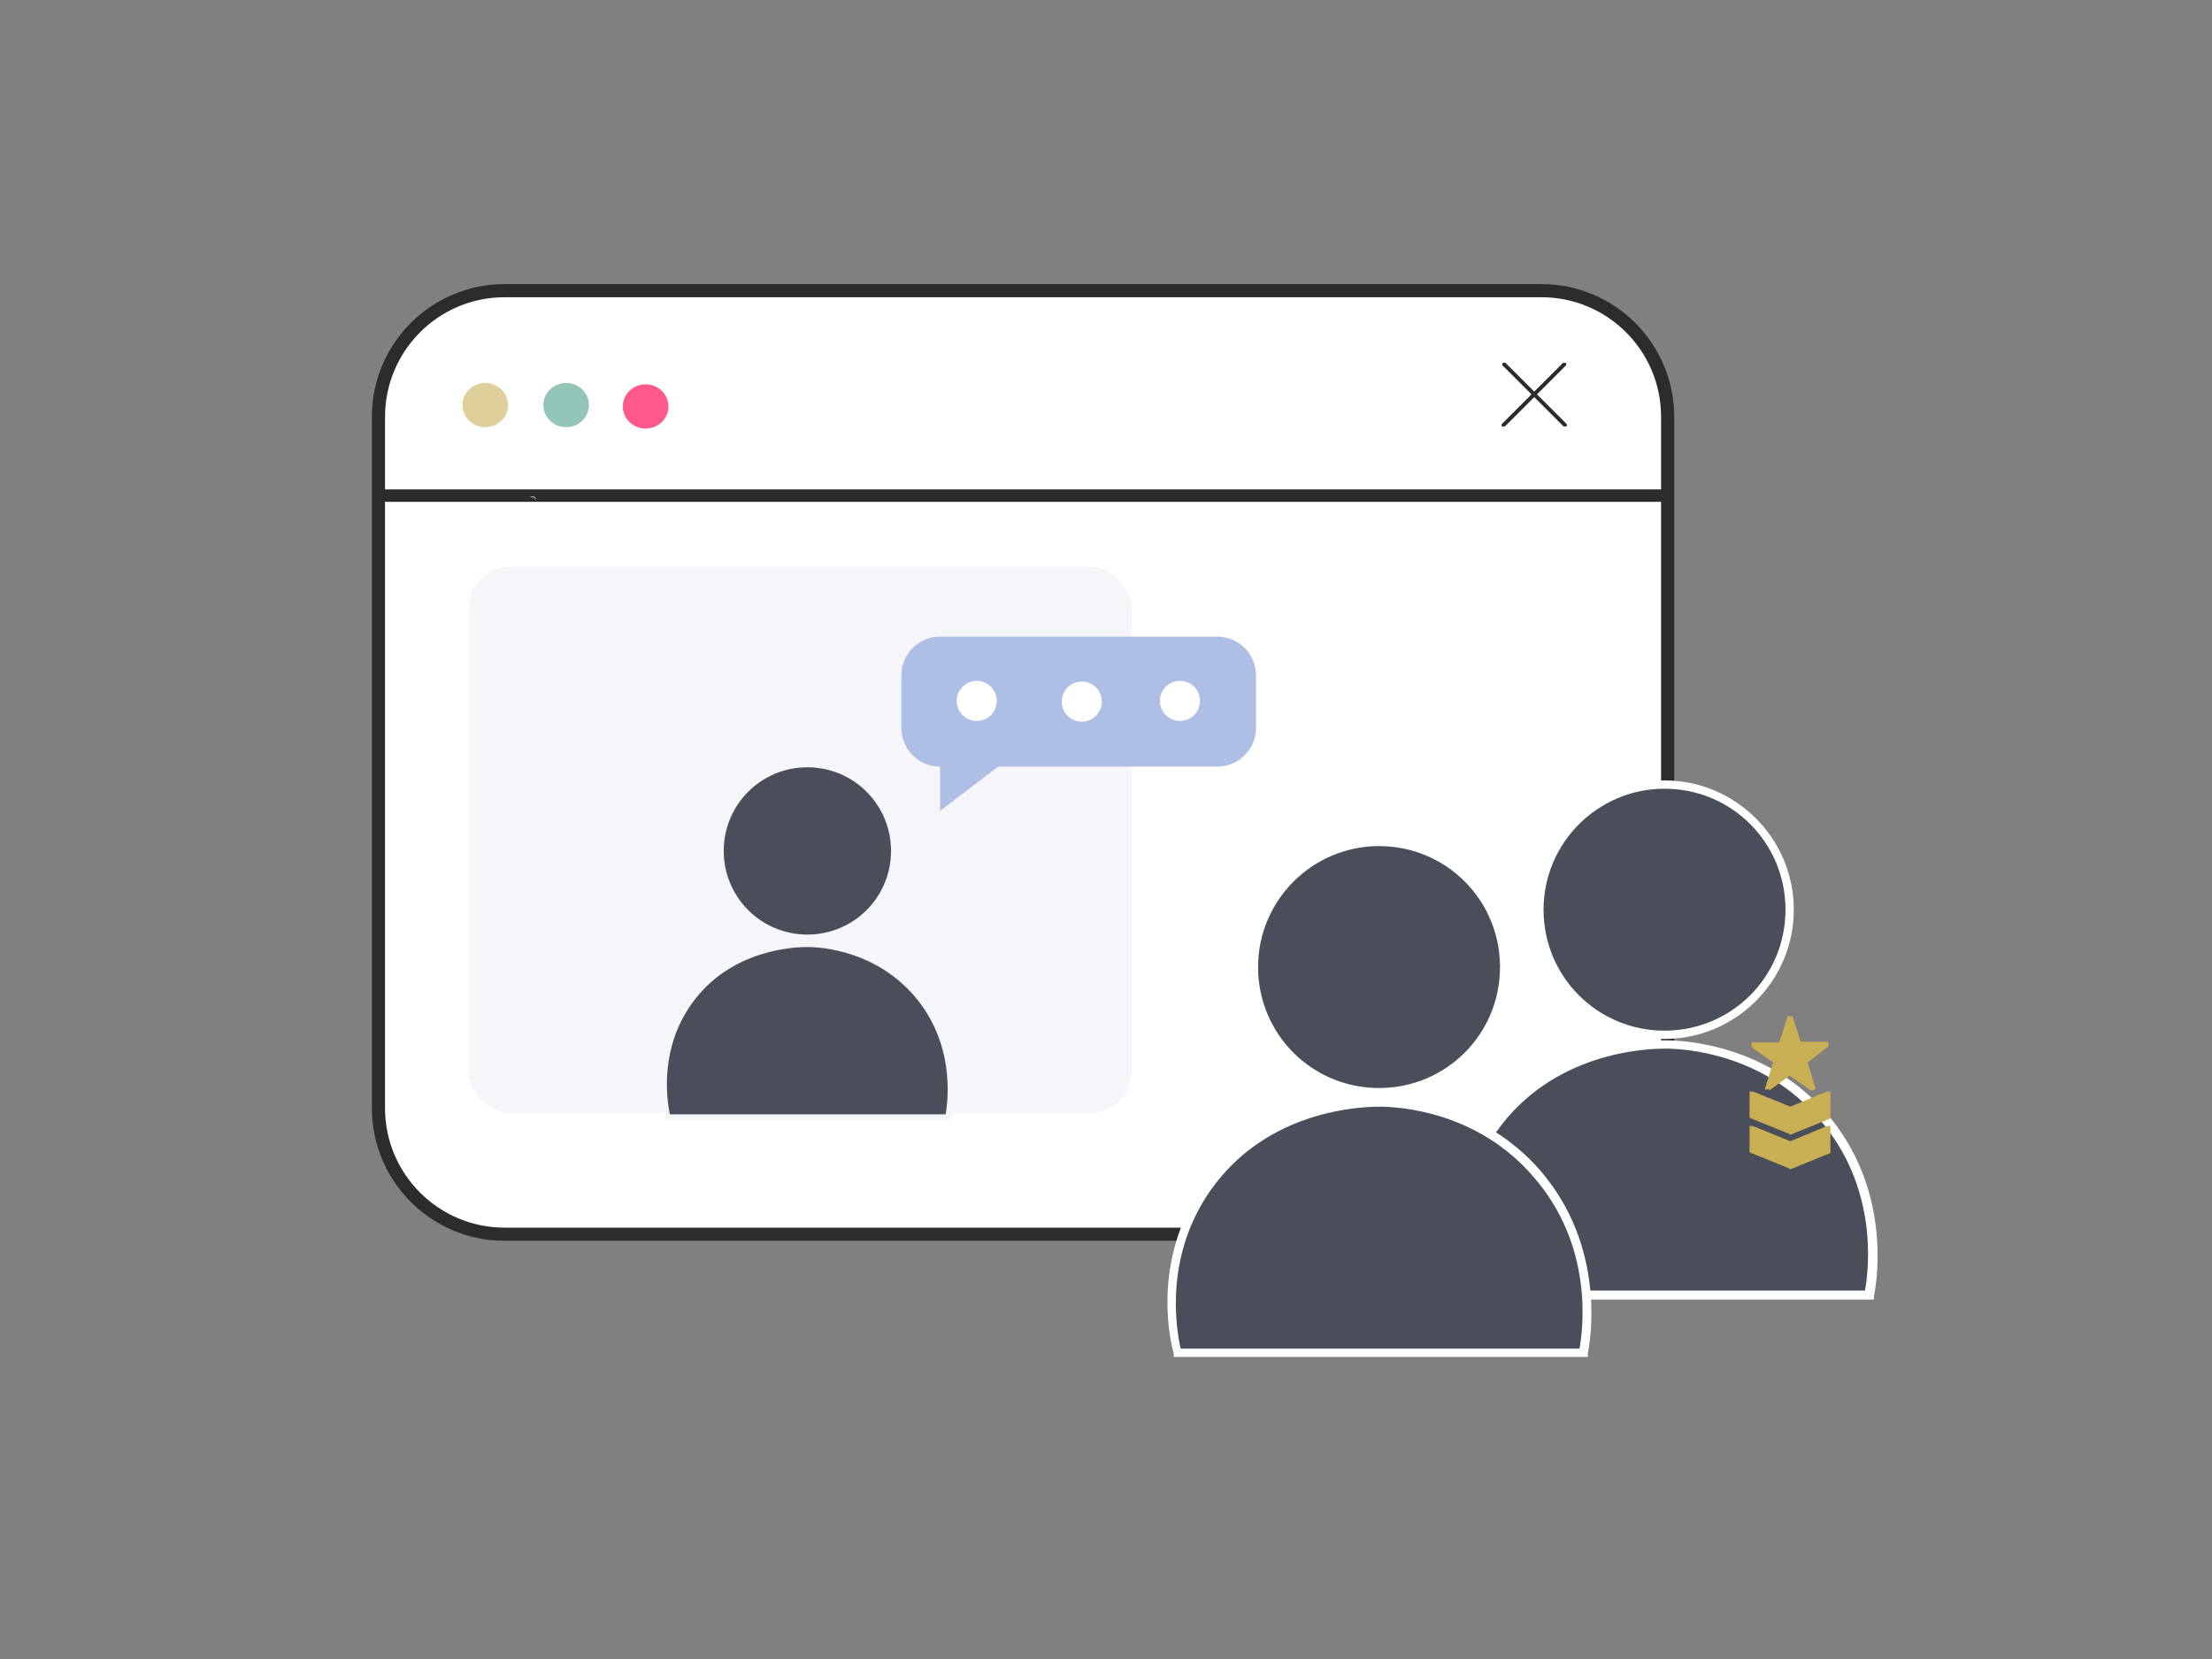 <?xml version="1.0" encoding="UTF-8"?>
<svg id="Layer_2" xmlns="http://www.w3.org/2000/svg" version="1.1" viewBox="0 0 320 240">
  <rect x="0" y="0" width="320" height="240" fill="#808080" stroke="none"/>
  <!-- Generator: Adobe Illustrator 29.7.1, SVG Export Plug-In . SVG Version: 2.1.1 Build 8)  -->
  <defs>
    <style>
      .st0 {
        fill: #93c5b9;
      }

      .st1 {
        fill: #fff;
      }

      .st2 {
        fill: #ff5a8b;
      }

      .st3 {
        fill: #dfd09b;
      }

      .st4 {
        fill: #f5f5fa;
      }

      .st5 {
        fill: #4a4e5b;
      }

      .st6 {
        fill: #c9af53;
      }

      .st7 {
        fill: #adbfe5;
      }

      .st8 {
        fill: #2c2c2b;
      }
    </style>
  </defs>
  <g id="Path_313752">
    <path class="st1" d="M223,178.6H73c-10.1,0-18.3-8.2-18.3-18.3V60.3c0-10.1,8.2-18.3,18.3-18.3h150c10.1,0,18.3,8.2,18.3,18.3v100c0,10.1-8.2,18.3-18.3,18.3Z"/>
    <path class="st8" d="M73,43c-9.6,0-17.3,7.8-17.3,17.3v100c0,9.6,7.8,17.3,17.3,17.3h150c9.6,0,17.3-7.8,17.3-17.3V60.3c0-9.6-7.8-17.3-17.3-17.3H73M73,41.1h150c10.6,0,19.2,8.6,19.2,19.2v100c0,10.6-8.6,19.2-19.2,19.2H73c-10.6,0-19.2-8.6-19.2-19.2V60.3c0-10.6,8.6-19.2,19.2-19.2h0Z"/>
  </g>
  <rect id="Rectangle_27361" class="st4" x="67.8" y="82" width="95.9" height="79" rx="6" ry="6"/>
  <g id="Path_312517">
    <path class="st8" d="M240.2,72.6H55.9c-.5,0-.9-.4-.9-.9s.4-.9.9-.9h184.3c.5,0,.9.4.9.9s-.4.9-.9.9h0Z"/>
  </g>
  <path class="st1" d="M72.2,56.5s0,0,0,0c0,0,0,0,0,0Z"/>
  <path class="st1" d="M77.4,72.6h0c0,0,0-.2,0-.2,0,0,0,.2,0,.2Z"/>
  <path class="st1" d="M72.1,56.8c0,0,0-.2,0-.2,0,0,0,.1,0,.2Z"/>
  <path class="st1" d="M77.5,72.4h0Z"/>
  <path class="st1" d="M73.9,56.4s0,0,0,0c0,0,0,0,0,0Z"/>
  <path class="st1" d="M77.5,72.4c0-.5-.5-.5-1-.6.6,0,1.1,0,1,.6Z"/>
  <path class="st1" d="M76.4,71.8c-.7,0-1.4,0-1.4-.6,0,.6.7.6,1.4.6Z"/>
  <path class="st1" d="M74.3,56.1h0,0Z"/>
  <path class="st1" d="M73.3,56.4h0c.1,0,.3,0,.4,0-.1,0-.3,0-.4,0Z"/>
  <path class="st1" d="M73.3,56.4c.1,0,.2,0,.4,0,0,0,0,0,0,0,0,0,0,0,0,0,.1,0,.2-.1.3-.2l-.8.3Z"/>
  <polygon class="st1" points="74.3 56.1 74.3 56.1 74.3 56.1 74.3 56.1"/>
  <path class="st1" d="M72.2,56.4s0,0,0,0c0,0,0,0,0,0Z"/>
  <path class="st1" d="M72.4,56.2c.2,0,.5.1.9.2h0c-.4,0-.7-.3-.9-.2Z"/>
  <path class="st1" d="M72.3,56.2s0,0,0,0c0,0,0,0,0,0h0Z"/>
  <path class="st1" d="M72.4,56.2s0,0,0,0c0,0,0,0,0,0,0,0,0,0,0,0,0,0,0,0,0,0,0,0,0,0,0,0,0,0,0,0,0,0,0,0,0,0,0,0,0,0,0,.1,0,.2l1.2-.4c-.3,0-.7-.3-.9-.2h0Z"/>
  <ellipse class="st2" cx="93.4" cy="58.8" rx="3.3" ry="3.2"/>
  <ellipse class="st0" cx="81.9" cy="58.6" rx="3.3" ry="3.2"/>
  <ellipse class="st3" cx="70.2" cy="58.6" rx="3.3" ry="3.2"/>
  <g>
    <g>
      <circle class="st5" cx="240.8" cy="131.6" r="18.1" transform="translate(66.1 343.2) rotate(-79.1)"/>
      <path class="st1" d="M240.8,150.3c-10.3,0-18.7-8.4-18.7-18.7s8.4-18.7,18.7-18.7,18.7,8.4,18.7,18.7-8.4,18.7-18.7,18.7h0ZM240.8,114.1c-9.6,0-17.5,7.8-17.5,17.5s7.8,17.5,17.5,17.5,17.5-7.8,17.5-17.5-7.8-17.5-17.5-17.5Z"/>
    </g>
    <g>
      <path class="st5" d="M240.9,151.1c-1.9,0-16.3.1-24.9,12.3-7.4,10.5-4.9,22.2-4.4,24h58.8c.3-1.6,2.8-15-6.8-26-8.7-10-20.6-10.3-22.7-10.3h0Z"/>
      <path class="st1" d="M270.9,188h-59.7v-.5c-.9-3.2-2.8-14.3,4.4-24.5,8.5-12.1,22.6-12.5,25.4-12.5h0c3.3,0,14.8.9,23.2,10.5,9.4,10.9,7.4,24,6.9,26.5v.5h-.1ZM212.1,186.7h57.7c.6-3.3,1.9-15.1-6.7-24.9-8-9.3-19.1-10.1-22.2-10.1-2.6,0-16.2.4-24.4,12-6.6,9.3-5.2,19.5-4.4,23h0Z"/>
    </g>
  </g>
  <g>
    <g>
      <circle class="st5" cx="199.5" cy="139.9" r="18.1"/>
      <path class="st1" d="M199.5,158.6c-10.3,0-18.7-8.4-18.7-18.7s8.4-18.7,18.7-18.7,18.7,8.4,18.7,18.7-8.4,18.7-18.7,18.7ZM199.5,122.4c-9.6,0-17.5,7.8-17.5,17.5s7.8,17.5,17.5,17.5,17.5-7.8,17.5-17.5-7.8-17.5-17.5-17.5Z"/>
    </g>
    <g>
      <path class="st5" d="M199.6,159.4c-1.9,0-16.3.1-24.9,12.3-7.4,10.5-4.9,22.2-4.4,24h58.8c.3-1.6,2.8-15-6.8-26-8.7-10-20.6-10.3-22.7-10.3h0Z"/>
      <path class="st1" d="M229.5,196.3h-59.7v-.5c-.9-3.2-2.8-14.3,4.4-24.5,8.5-12.1,22.6-12.5,25.4-12.5h0c3.3,0,14.8.9,23.2,10.5,9.4,10.9,7.4,24,6.9,26.5v.5h-.1ZM170.8,195.1h57.7c.6-3.3,1.9-15.1-6.7-24.9-8-9.3-19.1-10.1-22.2-10.1-2.6,0-16.2.4-24.4,12-6.6,9.3-5.2,19.5-4.4,23h0Z"/>
    </g>
  </g>
  <g>
    <g>
      <circle class="st5" cx="116.8" cy="123.1" r="12.5"/>
      <path class="st4" d="M116.8,136c-7.1,0-12.9-5.8-12.9-12.9s5.8-12.9,12.9-12.9,12.9,5.8,12.9,12.9-5.8,12.9-12.9,12.9ZM116.8,111c-6.7,0-12.1,5.4-12.1,12.1s5.4,12.1,12.1,12.1,12.1-5.4,12.1-12.1-5.4-12.1-12.1-12.1Z"/>
    </g>
    <g>
      <path class="st5" d="M116.9,136.6c-1.3,0-11.2,0-17.2,8.5-5.1,7.3-3.4,15.3-3.1,16.6h40.6c.2-1.1,1.9-10.4-4.7-17.9-6-6.9-14.2-7.1-15.7-7.1h0Z"/>
      <path class="st4" d="M137.6,162h-41.3v-.3c-.6-2.2-1.9-9.9,3-16.9,5.9-8.3,15.6-8.6,17.5-8.6h0c2.3,0,10.2.6,16,7.3,6.5,7.5,5.1,16.6,4.8,18.3v.3c0,0,0,0,0,0ZM96.9,161.2h39.9c.4-2.3,1.3-10.4-4.6-17.2-5.6-6.4-13.2-7-15.4-7-1.8,0-11.2.3-16.8,8.3-4.5,6.4-3.6,13.4-3.1,15.9h0Z"/>
    </g>
  </g>
  <path class="st6" d="M259,164.1l-5.9-2.4v-3.8h.5l5.4,2.2,5.3-2.2h.5v3.9l-5.9,2.4Z"/>
  <path class="st6" d="M259,169.1l-5.9-2.4v-3.8h.5l5.4,2.2,5.3-2.2h.5v3.9l-5.9,2.4Z"/>
  <path class="st6" d="M256,157.6h-.7l1.2-3.9-3.1-2.2v-.7h4l1.2-3.8h.7l1.2,3.7h4v.7l-3,2.3,1.1,3.6c0,.2,0,.3-.2.4h-.2c0,.1-.3,0-.3,0l-3-2.1-3,2.2h0,0Z"/>
  <g id="Group_601528">
    <path class="st8" d="M226.4,61.7c0,0-.1,0-.2,0l-8.8-8.8c-.1,0-.1-.3,0-.4s.3,0,.4,0l8.8,8.8c.1,0,.1.3,0,.4,0,0-.1,0-.2,0h0Z"/>
    <path class="st8" d="M217.5,61.7c0,0-.1,0-.2,0-.1,0-.1-.3,0-.4l8.8-8.8c.1,0,.3,0,.4,0s.1.3,0,.4l-8.8,8.8s-.1,0-.2,0h0Z"/>
  </g>
  <g>
    <path id="Path_234508" class="st7" d="M176.1,92.1h-40.1c-3.1,0-5.6,2.5-5.6,5.6v7.6c0,3.1,2.5,5.6,5.6,5.6v6.4l8.4-6.4h31.7c3.1,0,5.6-2.5,5.6-5.6v-7.6c0-3.1-2.5-5.6-5.6-5.6Z"/>
    <circle class="st1" cx="141.3" cy="101.4" r="2.9"/>
    <circle class="st1" cx="156.5" cy="101.5" r="2.9"/>
    <circle class="st1" cx="170.7" cy="101.4" r="2.9"/>
  </g>
</svg>